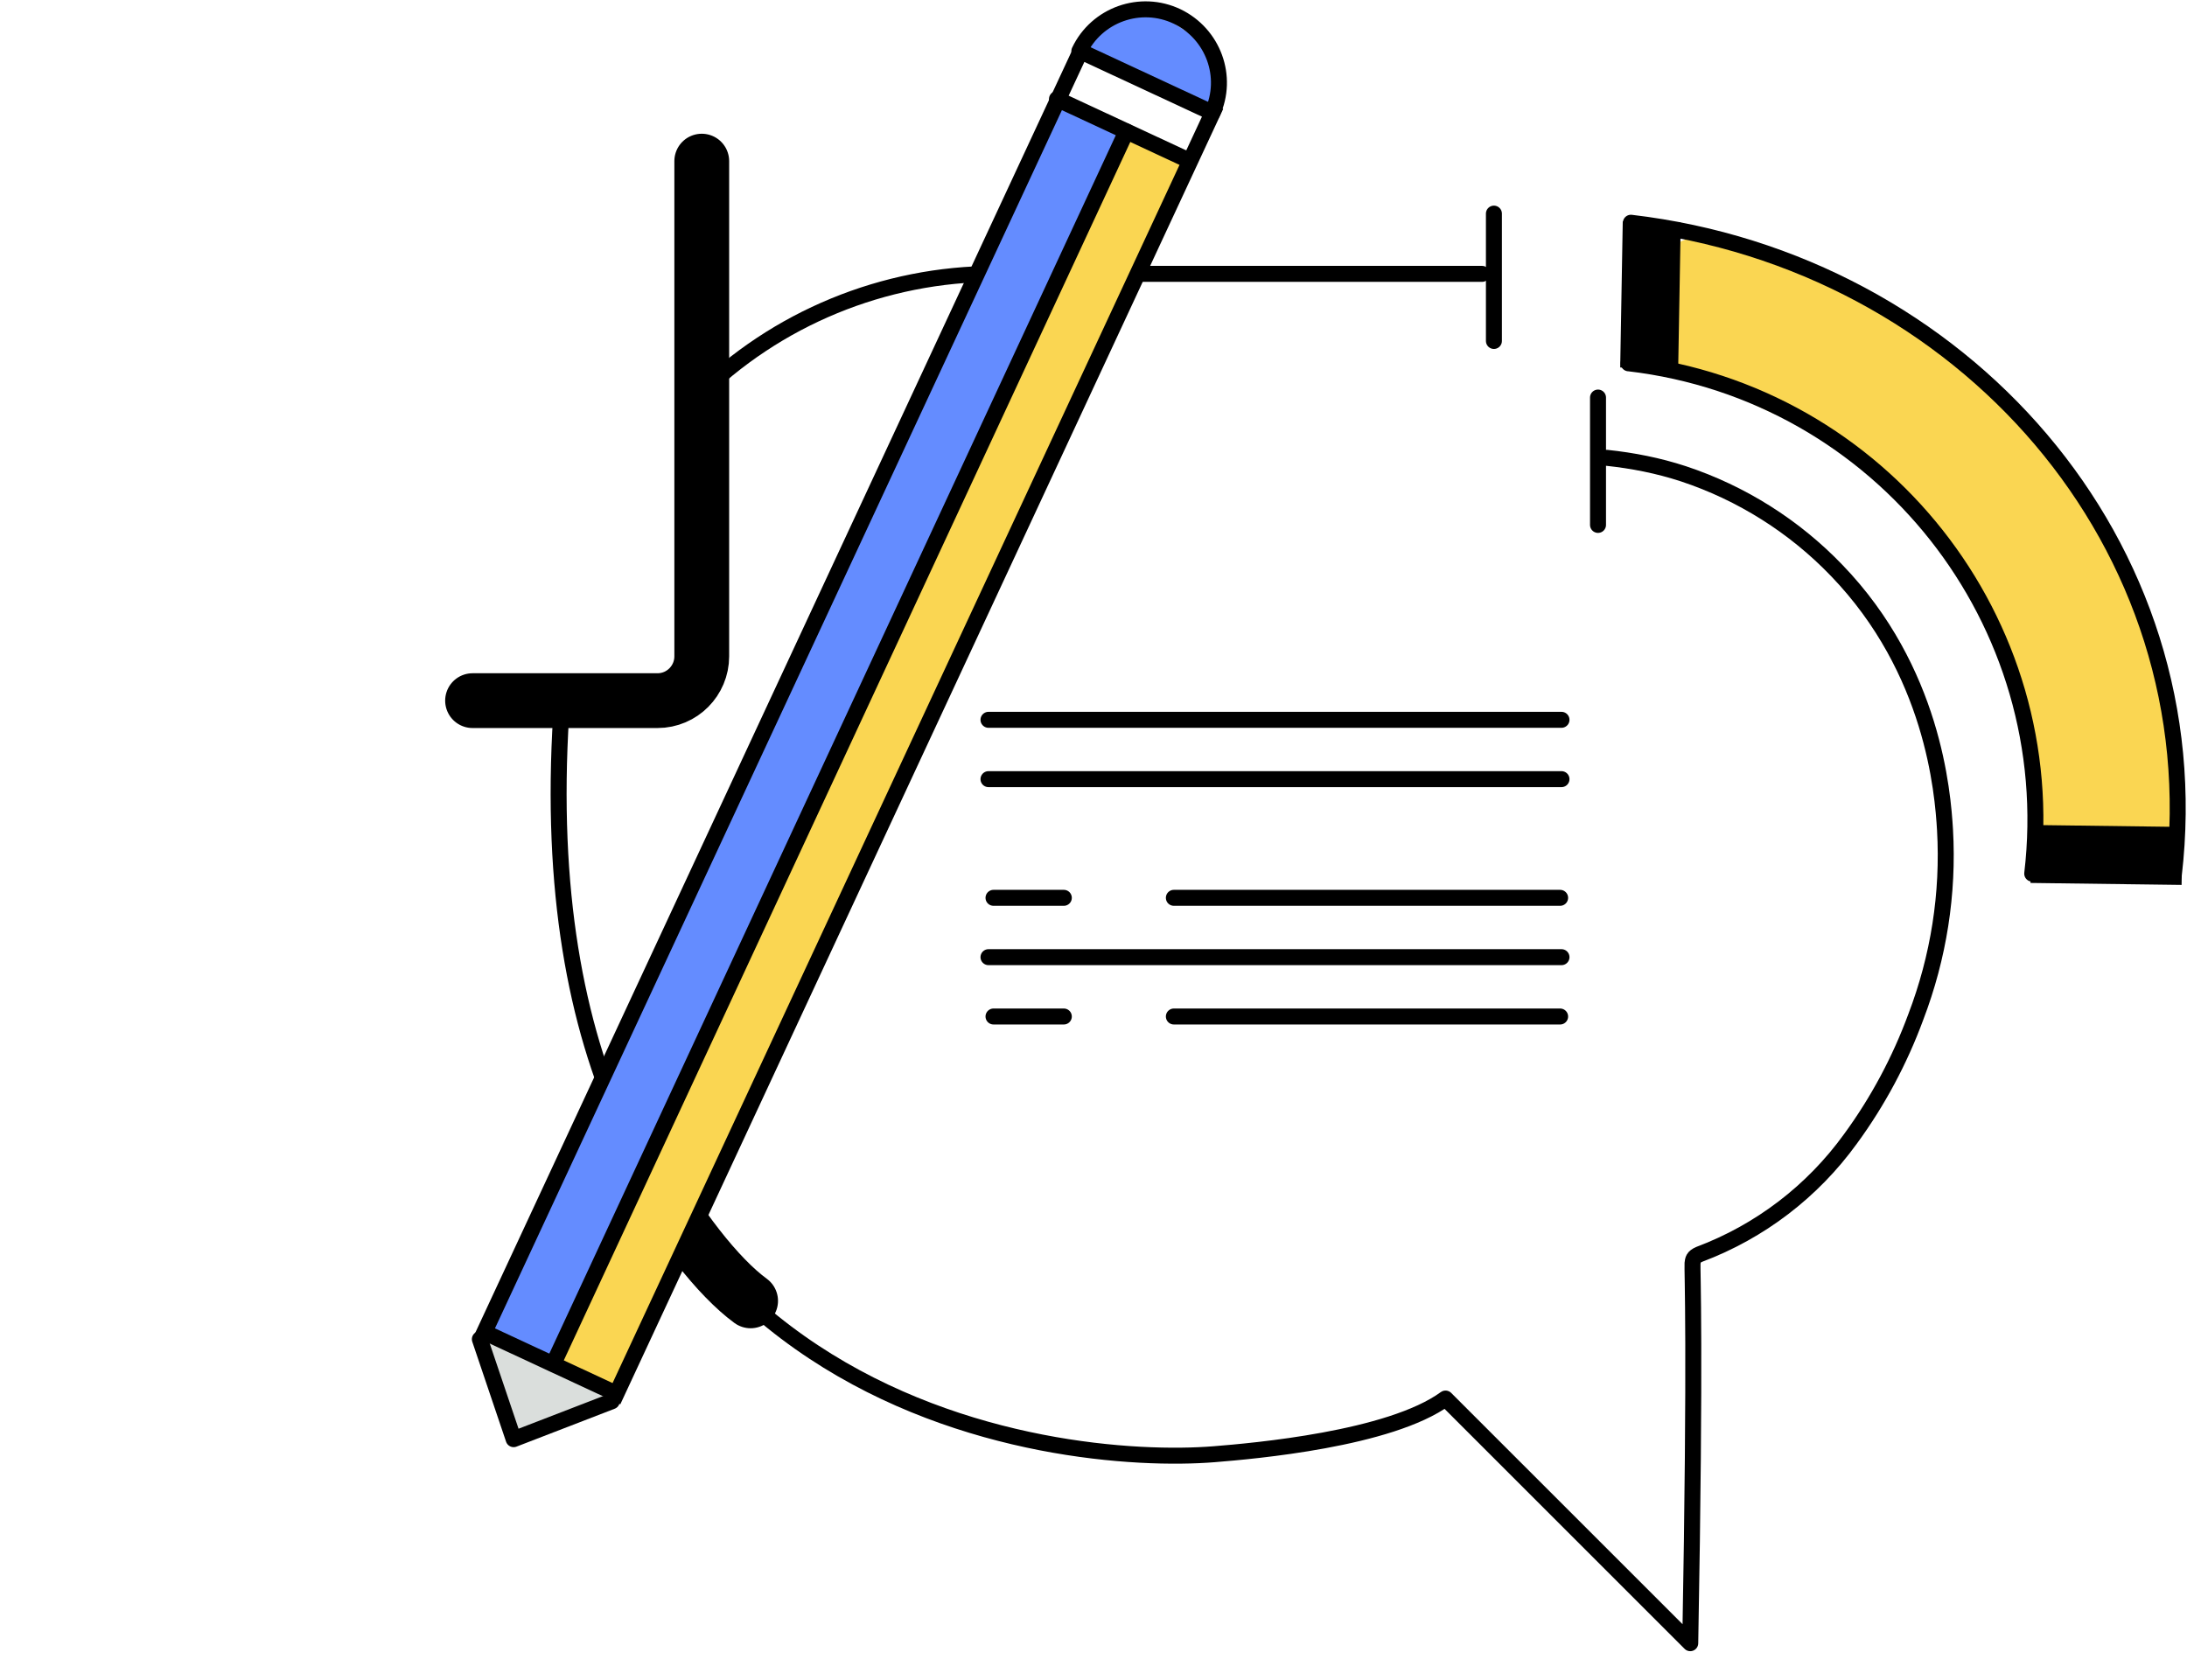 <?xml version="1.0" encoding="utf-8"?>
<!-- Generator: Adobe Illustrator 27.5.0, SVG Export Plug-In . SVG Version: 6.00 Build 0)  -->
<svg version="1.1" id="Layer_1" xmlns="http://www.w3.org/2000/svg" xmlns:xlink="http://www.w3.org/1999/xlink" x="0px" y="0px"
	 viewBox="0 0 479 368" style="enable-background:new 0 0 479 368;" xml:space="preserve">
<style type="text/css">
	.st0{fill:#FAD652;}
	.st1{clip-path:url(#SVGID_00000163784821213976411760000005311304115130129575_);}
	.st2{fill:none;stroke:#000000;stroke-width:3.5;stroke-linecap:round;stroke-miterlimit:10;}
	.st3{fill:none;stroke:#000000;stroke-width:3.5;stroke-linecap:round;stroke-linejoin:round;}
	.st4{fill:none;stroke:#000000;stroke-width:12;stroke-linecap:round;stroke-linejoin:round;}
	.st5{fill:#648CFF;}
	.st6{fill:#DADEDC;}
	.st7{fill:none;stroke:#000000;stroke-width:3.501;stroke-linecap:round;stroke-miterlimit:10.004;}
	.st8{fill:none;stroke:#000000;stroke-width:12;stroke-linecap:round;stroke-miterlimit:10;}
</style>
<path class="st0" d="M395.7,57.7l-22.5-6.9l-8,3.3l-2.5,21.7l6.9,6.1l33.8,15.6l19.6,17l10.5,17l7.7,18.1l4.4,23.3l1.5,8.8l14.7,5.2
	l13.7-3.6l1.2-9.9l-1.4-15.6l-7.1-25.7l-10.4-21l-19.1-24.3l-18.9-15.8L399.3,60L395.7,57.7z"/>
<g>
	<defs>
		<rect id="SVGID_1_" width="479" height="368"/>
	</defs>
	<clipPath id="SVGID_00000019675339236273169570000007372170777475785903_">
		<use xlink:href="#SVGID_1_"  style="overflow:visible;"/>
	</clipPath>
	<g style="clip-path:url(#SVGID_00000019675339236273169570000007372170777475785903_);">
		<path class="st2" d="M445.1,191.4c6.5-55.2-33-105.3-88.3-111.8c0,0-0.1,0-0.1,0"/>
		<path class="st2" d="M476.1,191.8c8.5-72.5-46.4-134.5-118.9-143"/>
		
			<rect x="454.9" y="170.8" transform="matrix(1.299890e-02 -1 1 1.299890e-02 268.004 646.12)" width="12.7" height="33.1"/>
		
			<rect x="345.4" y="58.3" transform="matrix(1.748729e-02 -1 1 1.748729e-02 290.519 424.894)" width="32" height="12.7"/>
		<line class="st2" x1="324.6" y1="60" x2="218.1" y2="60"/>
		<path class="st3" d="M122.9,156.7c-9.6,153.4,109.4,164.6,143,161.9c8.7-0.7,38.5-3.3,50.7-12.2l53.6,53.6
			c1.2-65.6,0.4-81.8,0.5-83.2c0.1-0.8,0.1-1.4,1.5-2c13.3-5,24.8-13.8,33.1-25.3c6-8.2,10.8-17.2,14.3-26.7c5-13.1,7.2-27,6.4-41
			c-0.5-8.3-2.6-34.9-23.7-56.8c-9.3-9.7-20.9-17-33.6-21.2c-5.5-1.8-11.1-2.9-16.8-3.5"/>
		<path class="st4" d="M141.2,255.3c7.2,13.1,16.1,24.5,23.2,29.7"/>
		<path class="st2" d="M218.1,60c-24.5,0-48.1,9.7-65.5,27"/>
		<line class="st2" x1="350" y1="87.1" x2="350" y2="115"/>
		<line class="st2" x1="327.2" y1="46.8" x2="327.2" y2="74.7"/>
		<path class="st5" d="M265.2,24.9l2.2-4.8l-1.3-6.7l-2.2-4.5L260,7l-4.7-3.1l-7-1.7l-5.7,2.1l-6.2,6.9L265.6,25"/>
		<path class="st6" d="M105.7,292.7l-0.5,6.1l8,15.2l20.1-5.3l1.2-2.6L105.7,292.7z"/>
		<path class="st5" d="M106,291.7l125.5-270l15.2,7.1l-125.5,270L106,291.7z"/>
		
			<rect x="41.9" y="159.4" transform="matrix(0.422 -0.907 0.907 0.422 -41.068 269.652)" class="st0" width="298" height="15.3"/>
		
			<rect x="31.1" y="142.4" transform="matrix(0.422 -0.907 0.907 0.422 -36.2 259.987)" class="st7" width="309.4" height="31.9"/>
		<path class="st3" d="M134,307l-21.5,8.3l-7.4-21.9"/>
		<path class="st2" d="M236.4,11.2c3.8-8,13.4-11.4,21.4-7.6c7.9,3.8,11.4,13.2,7.7,21.2"/>
		<line class="st2" x1="260.5" y1="35.2" x2="231.5" y2="21.7"/>
		<line class="st2" x1="121.2" y1="298.8" x2="246.7" y2="28.8"/>
		<path class="st8" d="M153.7,35.3v108.5c0,5.3-4.3,9.7-9.7,9.7h-40.5"/>
		<line class="st2" x1="257.1" y1="196.7" x2="341.7" y2="196.7"/>
		<line class="st2" x1="233" y1="196.7" x2="217.6" y2="196.7"/>
		<line class="st2" x1="257.1" y1="222.7" x2="341.7" y2="222.7"/>
		<line class="st2" x1="233" y1="222.7" x2="217.6" y2="222.7"/>
		<line class="st2" x1="216.5" y1="170.7" x2="342" y2="170.7"/>
		<line class="st2" x1="216.5" y1="157.7" x2="342" y2="157.7"/>
		<line class="st2" x1="216.5" y1="209.7" x2="342" y2="209.7"/>
	</g>
</g>
</svg>
